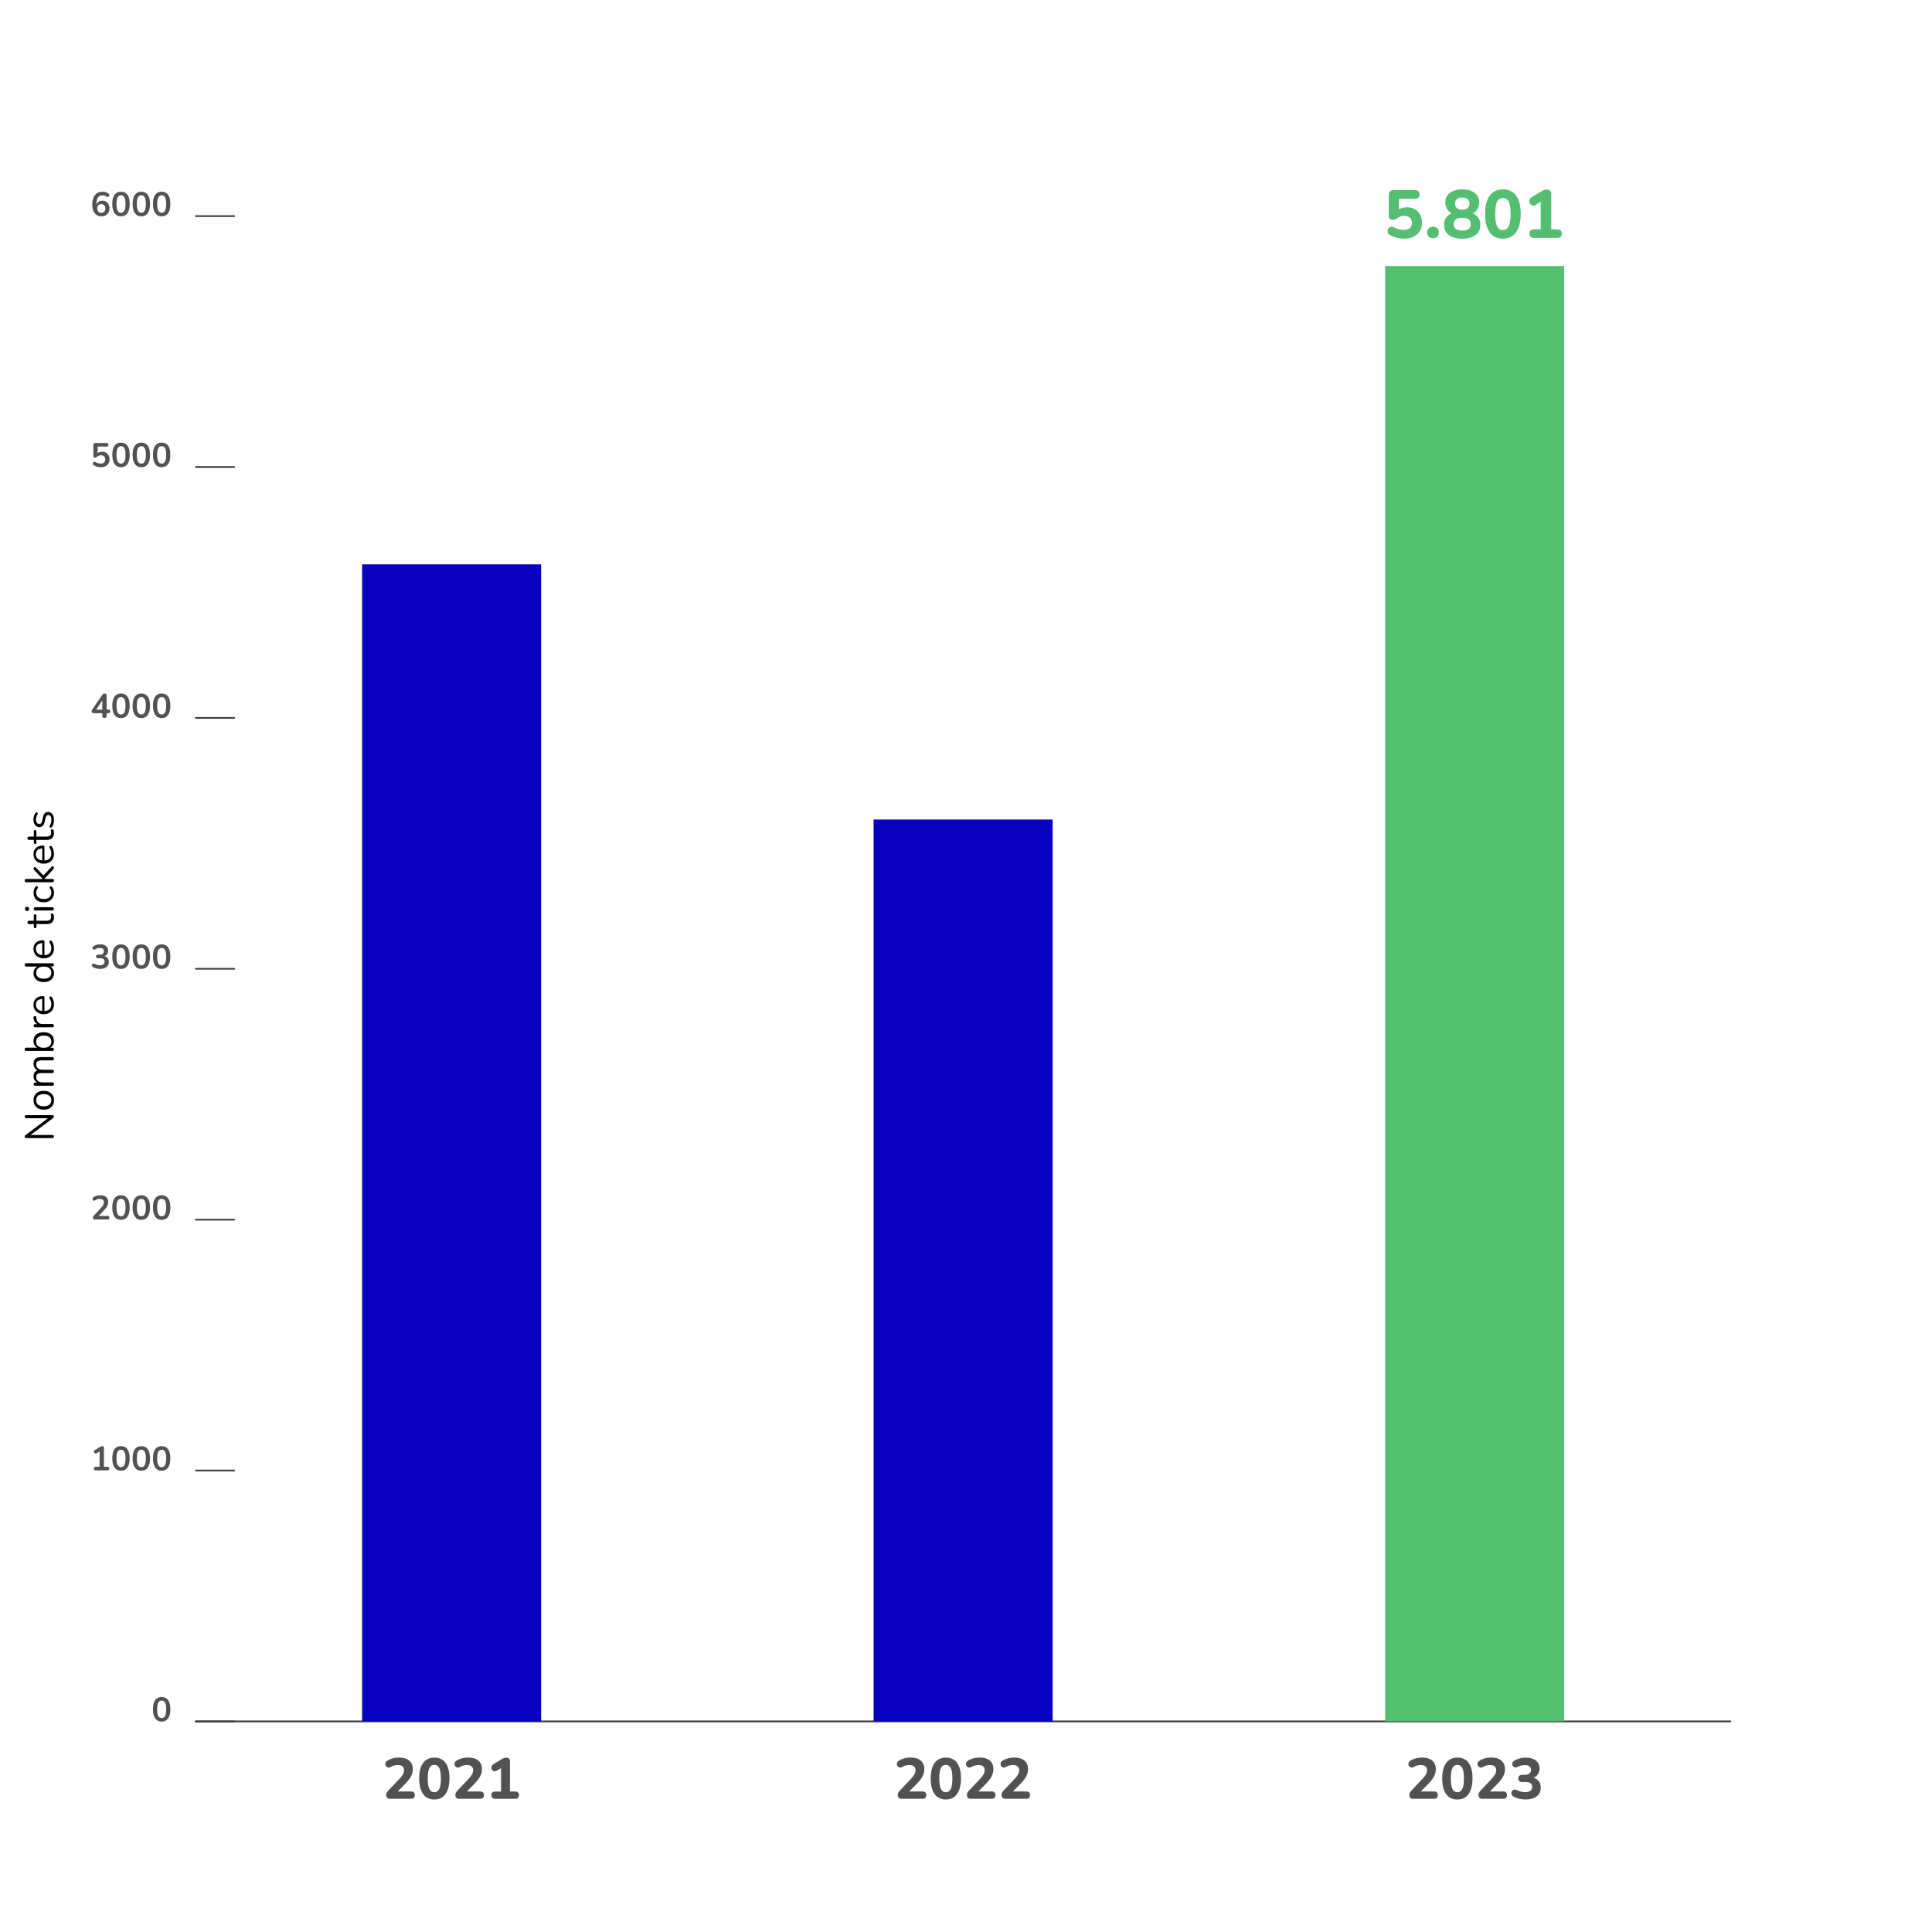 <?xml version="1.0" encoding="UTF-8"?>
<svg id="Calque_1" data-name="Calque 1" xmlns="http://www.w3.org/2000/svg" viewBox="0 0 570 570">
  <defs>
    <style>
      .cls-1 {
        fill: none;
        stroke: #3c3c3b;
        stroke-linecap: round;
        stroke-miterlimit: 10;
        stroke-width: .5px;
      }

      .cls-2, .cls-3, .cls-4, .cls-5 {
        stroke-width: 0px;
      }

      .cls-3 {
        fill: #525252;
      }

      .cls-4 {
        fill: #54be71;
      }

      .cls-5 {
        fill: #0900bd;
      }
    </style>
  </defs>
  <g>
    <line class="cls-1" x1="57.78" y1="507.87" x2="510.53" y2="507.87"/>
    <g>
      <g>
        <path class="cls-3" d="m47.7,507.93c-.83,0-1.47-.31-1.91-.94s-.66-1.53-.66-2.7c0-.79.1-1.45.29-1.99.2-.54.49-.94.87-1.21.38-.27.85-.41,1.4-.41.84,0,1.48.31,1.92.92.44.61.65,1.51.65,2.68,0,.78-.1,1.44-.29,1.98-.2.54-.48.96-.86,1.24-.38.28-.85.42-1.41.42Zm0-1.05c.45,0,.79-.21,1-.63s.33-1.08.33-1.97-.11-1.54-.33-1.95-.55-.6-1-.6-.78.2-1,.6-.33,1.05-.33,1.95.11,1.55.33,1.97.55.63,1,.63Z"/>
        <g>
          <path class="cls-3" d="m28.26,433.81c-.17,0-.31-.05-.41-.14s-.15-.23-.15-.4.05-.3.15-.39c.1-.09.23-.13.41-.13h1.12v-4.91h.62l-1.47.89c-.13.07-.25.1-.35.08s-.2-.06-.28-.14c-.08-.08-.13-.17-.15-.28-.03-.11-.02-.21.02-.33.04-.11.13-.2.25-.27l1.38-.83c.13-.08.27-.15.4-.21s.26-.08.37-.08c.14,0,.26.04.35.12.09.08.14.2.14.38v5.58h1.02c.17,0,.31.04.4.13.1.09.15.22.15.39s-.05.31-.15.4c-.1.09-.23.14-.4.14h-3.42Z"/>
          <path class="cls-3" d="m35.7,433.91c-.83,0-1.47-.31-1.91-.94s-.66-1.53-.66-2.7c0-.79.1-1.45.29-1.99.2-.54.49-.94.87-1.21.38-.27.85-.41,1.4-.41.84,0,1.48.31,1.92.92.44.61.65,1.51.65,2.68,0,.78-.1,1.44-.29,1.98-.2.54-.48.96-.86,1.24-.38.28-.85.42-1.41.42Zm0-1.05c.45,0,.79-.21,1-.63s.33-1.08.33-1.97-.11-1.54-.33-1.95-.55-.6-1-.6-.78.2-1,.6-.33,1.05-.33,1.95.11,1.55.33,1.97.55.63,1,.63Z"/>
          <path class="cls-3" d="m41.7,433.91c-.83,0-1.47-.31-1.91-.94s-.66-1.53-.66-2.7c0-.79.1-1.45.29-1.99.2-.54.49-.94.87-1.21.38-.27.85-.41,1.4-.41.84,0,1.48.31,1.92.92.44.61.65,1.51.65,2.68,0,.78-.1,1.44-.29,1.98-.2.54-.48.96-.86,1.24-.38.28-.85.42-1.41.42Zm0-1.05c.45,0,.79-.21,1-.63s.33-1.08.33-1.97-.11-1.54-.33-1.95-.55-.6-1-.6-.78.2-1,.6-.33,1.05-.33,1.95.11,1.55.33,1.97.55.63,1,.63Z"/>
          <path class="cls-3" d="m47.7,433.91c-.83,0-1.47-.31-1.91-.94s-.66-1.53-.66-2.7c0-.79.1-1.45.29-1.99.2-.54.49-.94.87-1.21.38-.27.85-.41,1.4-.41.84,0,1.48.31,1.92.92.44.61.65,1.51.65,2.68,0,.78-.1,1.44-.29,1.98-.2.54-.48.96-.86,1.24-.38.28-.85.42-1.41.42Zm0-1.05c.45,0,.79-.21,1-.63s.33-1.08.33-1.97-.11-1.54-.33-1.95-.55-.6-1-.6-.78.2-1,.6-.33,1.05-.33,1.95.11,1.55.33,1.97.55.63,1,.63Z"/>
        </g>
        <g>
          <path class="cls-3" d="m28.03,359.79c-.21,0-.37-.05-.46-.14-.1-.1-.15-.24-.15-.43,0-.11.03-.22.09-.33.06-.11.15-.22.26-.34l2.01-2.14c.31-.32.53-.61.66-.88.13-.26.2-.53.2-.79,0-.33-.1-.59-.31-.76-.21-.17-.52-.26-.92-.26-.23,0-.45.03-.68.1s-.46.17-.69.32c-.12.08-.23.11-.33.1s-.19-.06-.27-.13-.13-.16-.15-.27c-.03-.11-.02-.21.02-.33.04-.11.11-.21.23-.28.29-.19.61-.34.96-.44s.71-.15,1.08-.15c.51,0,.93.08,1.28.23s.61.38.79.67.27.65.27,1.07c0,.28-.04.55-.13.82-.09.27-.23.54-.41.81-.18.27-.42.56-.71.87l-1.88,1.96v-.34h2.94c.18,0,.32.04.41.13.09.09.14.22.14.39s-.05.31-.14.4c-.09.09-.23.14-.41.14h-3.68Z"/>
          <path class="cls-3" d="m35.7,359.89c-.83,0-1.47-.31-1.91-.94s-.66-1.53-.66-2.7c0-.79.1-1.45.29-1.99.2-.54.49-.94.87-1.21.38-.27.85-.41,1.4-.41.84,0,1.48.31,1.92.92.44.61.65,1.51.65,2.68,0,.78-.1,1.44-.29,1.98-.2.54-.48.96-.86,1.24-.38.28-.85.42-1.41.42Zm0-1.05c.45,0,.79-.21,1-.63s.33-1.08.33-1.97-.11-1.54-.33-1.95-.55-.6-1-.6-.78.2-1,.6-.33,1.05-.33,1.95.11,1.55.33,1.97.55.63,1,.63Z"/>
          <path class="cls-3" d="m41.7,359.89c-.83,0-1.47-.31-1.91-.94s-.66-1.53-.66-2.7c0-.79.1-1.45.29-1.99.2-.54.49-.94.87-1.21.38-.27.85-.41,1.4-.41.84,0,1.48.31,1.92.92.44.61.65,1.51.65,2.68,0,.78-.1,1.44-.29,1.98-.2.54-.48.96-.86,1.24-.38.28-.85.42-1.41.42Zm0-1.05c.45,0,.79-.21,1-.63s.33-1.08.33-1.97-.11-1.54-.33-1.95-.55-.6-1-.6-.78.2-1,.6-.33,1.05-.33,1.95.11,1.55.33,1.97.55.63,1,.63Z"/>
          <path class="cls-3" d="m47.7,359.89c-.83,0-1.47-.31-1.91-.94s-.66-1.53-.66-2.7c0-.79.1-1.45.29-1.99.2-.54.49-.94.87-1.21.38-.27.85-.41,1.4-.41.84,0,1.48.31,1.92.92.44.61.65,1.51.65,2.68,0,.78-.1,1.44-.29,1.98-.2.54-.48.96-.86,1.24-.38.28-.85.42-1.41.42Zm0-1.05c.45,0,.79-.21,1-.63s.33-1.08.33-1.97-.11-1.54-.33-1.95-.55-.6-1-.6-.78.2-1,.6-.33,1.05-.33,1.95.11,1.55.33,1.97.55.63,1,.63Z"/>
        </g>
        <g>
          <path class="cls-3" d="m29.56,285.87c-.36,0-.73-.05-1.12-.14-.39-.09-.72-.23-1.01-.42-.13-.09-.22-.19-.27-.3-.05-.11-.06-.22-.04-.33s.07-.19.15-.26c.08-.07.17-.12.29-.13.12-.01.24.02.38.09.27.15.54.25.79.31s.51.09.78.09c.29,0,.54-.04.74-.12.2-.08.35-.2.46-.36.1-.16.15-.35.15-.58,0-.33-.11-.58-.33-.75-.22-.16-.55-.25-.98-.25h-.64c-.19,0-.33-.05-.43-.14s-.15-.22-.15-.39.05-.3.15-.39c.1-.09.24-.14.43-.14h.52c.25,0,.47-.04.65-.12.18-.08.32-.2.42-.36s.15-.34.15-.56c0-.31-.1-.54-.31-.7-.2-.16-.5-.24-.88-.24-.25,0-.48.03-.69.08-.22.06-.46.16-.72.32-.12.07-.23.1-.34.09-.11-.01-.2-.06-.27-.13-.07-.07-.12-.16-.15-.26-.03-.1-.02-.21.02-.32s.12-.21.25-.29c.29-.19.6-.33.95-.42s.7-.14,1.07-.14c.49,0,.9.07,1.25.22.35.15.61.36.79.64.18.28.28.61.28,1,0,.28-.05.54-.16.77-.11.23-.26.42-.45.58s-.43.27-.7.34v-.12c.48.08.85.28,1.12.59.27.32.4.71.4,1.19,0,.41-.1.77-.31,1.08-.21.31-.5.54-.88.71-.38.16-.83.24-1.36.24Z"/>
          <path class="cls-3" d="m35.7,285.87c-.83,0-1.47-.31-1.91-.94s-.66-1.53-.66-2.7c0-.79.1-1.45.29-1.99.2-.54.49-.94.87-1.21.38-.27.85-.41,1.4-.41.84,0,1.48.31,1.92.92.44.61.65,1.51.65,2.68,0,.78-.1,1.44-.29,1.98-.2.54-.48.96-.86,1.24-.38.28-.85.42-1.41.42Zm0-1.05c.45,0,.79-.21,1-.63s.33-1.08.33-1.97-.11-1.54-.33-1.95-.55-.6-1-.6-.78.2-1,.6-.33,1.05-.33,1.95.11,1.55.33,1.97.55.63,1,.63Z"/>
          <path class="cls-3" d="m41.7,285.87c-.83,0-1.47-.31-1.91-.94s-.66-1.53-.66-2.7c0-.79.1-1.45.29-1.99.2-.54.49-.94.87-1.21.38-.27.85-.41,1.4-.41.84,0,1.48.31,1.92.92.44.61.65,1.51.65,2.68,0,.78-.1,1.44-.29,1.98-.2.54-.48.96-.86,1.24-.38.28-.85.42-1.41.42Zm0-1.05c.45,0,.79-.21,1-.63s.33-1.08.33-1.97-.11-1.54-.33-1.95-.55-.6-1-.6-.78.2-1,.6-.33,1.05-.33,1.95.11,1.55.33,1.97.55.63,1,.63Z"/>
          <path class="cls-3" d="m47.7,285.87c-.83,0-1.47-.31-1.91-.94s-.66-1.53-.66-2.7c0-.79.1-1.45.29-1.99.2-.54.49-.94.87-1.21.38-.27.85-.41,1.4-.41.84,0,1.48.31,1.92.92.44.61.65,1.51.65,2.68,0,.78-.1,1.44-.29,1.98-.2.54-.48.96-.86,1.24-.38.28-.85.42-1.41.42Zm0-1.05c.45,0,.79-.21,1-.63s.33-1.08.33-1.97-.11-1.54-.33-1.95-.55-.6-1-.6-.78.2-1,.6-.33,1.05-.33,1.95.11,1.55.33,1.97.55.63,1,.63Z"/>
        </g>
        <g>
          <path class="cls-3" d="m30.83,211.84c-.2,0-.36-.06-.47-.17-.11-.11-.17-.27-.17-.48v-.78h-2.47c-.21,0-.37-.04-.5-.13-.12-.09-.19-.22-.19-.41,0-.11.03-.22.08-.35s.16-.29.31-.5l2.74-3.97c.09-.14.2-.25.31-.32s.24-.11.39-.11c.17,0,.32.05.43.15.11.1.17.27.17.48v4.09h.49c.19,0,.34.04.44.13.1.09.15.22.15.4s-.05.31-.15.4c-.1.09-.24.14-.44.14h-.49v.78c0,.21-.06.37-.17.48-.11.11-.27.17-.47.17Zm-.64-2.48v-3.12h.29l-2.36,3.46v-.34h2.07Z"/>
          <path class="cls-3" d="m35.7,211.86c-.83,0-1.47-.31-1.91-.95-.44-.63-.66-1.53-.66-2.69,0-.79.1-1.45.29-1.98.2-.54.49-.94.87-1.22.38-.27.85-.41,1.4-.41.84,0,1.48.31,1.92.92s.65,1.51.65,2.68c0,.78-.1,1.44-.29,1.98s-.48.96-.86,1.24c-.38.28-.85.43-1.41.43Zm0-1.05c.45,0,.79-.21,1-.63s.33-1.08.33-1.97-.11-1.54-.33-1.95-.55-.6-1-.6-.78.2-1,.6-.33,1.05-.33,1.95.11,1.55.33,1.97.55.63,1,.63Z"/>
          <path class="cls-3" d="m41.7,211.86c-.83,0-1.47-.31-1.91-.95-.44-.63-.66-1.53-.66-2.69,0-.79.1-1.45.29-1.98.2-.54.49-.94.87-1.22.38-.27.85-.41,1.4-.41.84,0,1.48.31,1.92.92s.65,1.51.65,2.68c0,.78-.1,1.44-.29,1.98s-.48.96-.86,1.24c-.38.28-.85.43-1.41.43Zm0-1.05c.45,0,.79-.21,1-.63s.33-1.08.33-1.97-.11-1.54-.33-1.95-.55-.6-1-.6-.78.2-1,.6-.33,1.05-.33,1.95.11,1.55.33,1.97.55.63,1,.63Z"/>
          <path class="cls-3" d="m47.7,211.86c-.83,0-1.47-.31-1.91-.95-.44-.63-.66-1.53-.66-2.69,0-.79.1-1.45.29-1.98.2-.54.49-.94.87-1.22.38-.27.85-.41,1.4-.41.84,0,1.48.31,1.92.92s.65,1.51.65,2.68c0,.78-.1,1.44-.29,1.98s-.48.96-.86,1.24c-.38.28-.85.43-1.41.43Zm0-1.05c.45,0,.79-.21,1-.63s.33-1.08.33-1.97-.11-1.54-.33-1.95-.55-.6-1-.6-.78.2-1,.6-.33,1.05-.33,1.95.11,1.55.33,1.97.55.63,1,.63Z"/>
        </g>
        <g>
          <path class="cls-3" d="m29.76,137.84c-.35,0-.71-.05-1.08-.14s-.7-.24-1.01-.43c-.13-.08-.21-.17-.26-.28-.04-.11-.05-.22-.03-.33s.07-.2.15-.28c.08-.08.17-.12.28-.13.11-.01.23.02.36.09.25.14.5.25.75.32s.52.11.81.11.52-.05.72-.15c.2-.1.35-.24.46-.42.11-.18.16-.39.16-.63,0-.37-.11-.67-.34-.9s-.54-.35-.93-.35c-.21,0-.42.04-.62.1-.2.07-.4.19-.59.37-.06.05-.14.1-.23.15-.09.05-.19.08-.3.08-.17,0-.29-.04-.38-.13s-.13-.21-.13-.36v-3.27c0-.18.05-.32.15-.41s.24-.15.42-.15h3.29c.18,0,.32.04.42.13s.15.22.15.4-.05.3-.15.39-.23.14-.42.14h-2.6v2.24h-.33c.17-.23.4-.41.69-.54.29-.13.6-.19.94-.19.45,0,.83.1,1.17.29.33.19.59.45.77.79.18.34.27.73.27,1.17s-.1.86-.31,1.21-.5.62-.89.82c-.38.2-.84.29-1.36.29Z"/>
          <path class="cls-3" d="m35.7,137.84c-.83,0-1.47-.31-1.91-.95-.44-.63-.66-1.53-.66-2.69,0-.79.1-1.45.29-1.98.2-.54.49-.94.87-1.22.38-.27.85-.41,1.4-.41.84,0,1.48.31,1.92.92s.65,1.51.65,2.68c0,.78-.1,1.44-.29,1.98s-.48.96-.86,1.24c-.38.28-.85.43-1.41.43Zm0-1.05c.45,0,.79-.21,1-.63s.33-1.08.33-1.97-.11-1.54-.33-1.95-.55-.6-1-.6-.78.2-1,.6-.33,1.05-.33,1.95.11,1.55.33,1.97.55.63,1,.63Z"/>
          <path class="cls-3" d="m41.7,137.84c-.83,0-1.47-.31-1.91-.95-.44-.63-.66-1.53-.66-2.69,0-.79.1-1.45.29-1.98.2-.54.49-.94.87-1.22.38-.27.85-.41,1.4-.41.84,0,1.48.31,1.92.92s.65,1.51.65,2.68c0,.78-.1,1.44-.29,1.98s-.48.96-.86,1.24c-.38.28-.85.43-1.41.43Zm0-1.05c.45,0,.79-.21,1-.63s.33-1.08.33-1.97-.11-1.54-.33-1.95-.55-.6-1-.6-.78.2-1,.6-.33,1.05-.33,1.95.11,1.55.33,1.97.55.63,1,.63Z"/>
          <path class="cls-3" d="m47.7,137.84c-.83,0-1.47-.31-1.91-.95-.44-.63-.66-1.53-.66-2.69,0-.79.1-1.45.29-1.98.2-.54.49-.94.87-1.22.38-.27.85-.41,1.4-.41.84,0,1.48.31,1.92.92s.65,1.51.65,2.68c0,.78-.1,1.44-.29,1.98s-.48.96-.86,1.24c-.38.28-.85.43-1.41.43Zm0-1.05c.45,0,.79-.21,1-.63s.33-1.08.33-1.97-.11-1.54-.33-1.95-.55-.6-1-.6-.78.2-1,.6-.33,1.05-.33,1.95.11,1.55.33,1.97.55.63,1,.63Z"/>
        </g>
        <g>
          <path class="cls-3" d="m29.96,63.82c-.58,0-1.07-.14-1.48-.42-.41-.28-.72-.68-.94-1.19-.21-.52-.32-1.15-.32-1.89,0-.6.07-1.13.21-1.6.14-.46.33-.85.59-1.17.26-.32.58-.56.96-.73s.8-.25,1.27-.25c.29,0,.59.04.9.13.3.09.59.23.85.41.11.07.18.15.21.26.03.11.04.21.02.31-.02.1-.07.19-.14.27-.07.08-.16.12-.26.14-.11.02-.22-.01-.35-.08-.23-.13-.44-.23-.64-.28-.2-.05-.4-.08-.6-.08-.39,0-.71.09-.98.27-.27.18-.47.45-.6.81-.14.36-.2.81-.2,1.35v.75h-.12c.05-.34.17-.63.33-.88.17-.24.39-.43.65-.56.27-.13.56-.19.89-.19.41,0,.77.1,1.08.29.31.19.56.46.74.8.18.34.27.73.27,1.17s-.1.86-.29,1.21-.47.64-.82.84c-.35.2-.75.31-1.22.31Zm-.07-1.02c.24,0,.45-.05.64-.16.18-.11.32-.26.42-.46.1-.2.15-.42.15-.67s-.05-.49-.15-.68-.24-.34-.42-.46c-.18-.11-.4-.16-.64-.16s-.45.05-.63.16c-.18.11-.32.26-.43.46-.1.19-.15.42-.15.68s.05.48.15.67c.1.2.25.35.43.46.18.11.39.16.63.16Z"/>
          <path class="cls-3" d="m35.7,63.82c-.83,0-1.47-.31-1.91-.95-.44-.63-.66-1.53-.66-2.69,0-.79.1-1.45.29-1.98.2-.54.49-.94.87-1.22.38-.27.85-.41,1.4-.41.84,0,1.48.31,1.92.92s.65,1.51.65,2.68c0,.78-.1,1.44-.29,1.98s-.48.96-.86,1.24c-.38.28-.85.43-1.41.43Zm0-1.05c.45,0,.79-.21,1-.63s.33-1.08.33-1.97-.11-1.54-.33-1.95-.55-.6-1-.6-.78.2-1,.6-.33,1.05-.33,1.95.11,1.55.33,1.97.55.63,1,.63Z"/>
          <path class="cls-3" d="m41.7,63.82c-.83,0-1.47-.31-1.91-.95-.44-.63-.66-1.53-.66-2.69,0-.79.1-1.45.29-1.98.2-.54.49-.94.87-1.22.38-.27.85-.41,1.4-.41.84,0,1.48.31,1.92.92s.65,1.51.65,2.68c0,.78-.1,1.44-.29,1.98s-.48.96-.86,1.24c-.38.28-.85.43-1.41.43Zm0-1.05c.45,0,.79-.21,1-.63s.33-1.08.33-1.97-.11-1.54-.33-1.95-.55-.6-1-.6-.78.2-1,.6-.33,1.05-.33,1.95.11,1.55.33,1.97.55.63,1,.63Z"/>
          <path class="cls-3" d="m47.7,63.82c-.83,0-1.47-.31-1.91-.95-.44-.63-.66-1.53-.66-2.69,0-.79.1-1.45.29-1.98.2-.54.49-.94.87-1.22.38-.27.85-.41,1.4-.41.84,0,1.48.31,1.92.92s.65,1.51.65,2.68c0,.78-.1,1.44-.29,1.98s-.48.96-.86,1.24c-.38.28-.85.43-1.41.43Zm0-1.05c.45,0,.79-.21,1-.63s.33-1.08.33-1.97-.11-1.54-.33-1.95-.55-.6-1-.6-.78.2-1,.6-.33,1.05-.33,1.95.11,1.55.33,1.97.55.63,1,.63Z"/>
        </g>
      </g>
      <g>
        <line class="cls-1" x1="57.78" y1="507.87" x2="69.1" y2="507.87"/>
        <line class="cls-1" x1="57.78" y1="433.85" x2="69.1" y2="433.85"/>
        <line class="cls-1" x1="57.78" y1="359.83" x2="69.1" y2="359.83"/>
        <line class="cls-1" x1="57.78" y1="285.82" x2="69.1" y2="285.82"/>
        <line class="cls-1" x1="57.78" y1="211.8" x2="69.1" y2="211.8"/>
        <line class="cls-1" x1="57.78" y1="137.78" x2="69.1" y2="137.78"/>
        <line class="cls-1" x1="57.78" y1="63.76" x2="69.1" y2="63.76"/>
      </g>
    </g>
    <g>
      <rect class="cls-5" x="106.83" y="166.5" width="52.82" height="341.37"/>
      <rect class="cls-5" x="257.74" y="241.78" width="52.82" height="266.09"/>
      <rect class="cls-4" x="408.66" y="78.49" width="52.82" height="429.38"/>
    </g>
    <g>
      <g>
        <path class="cls-3" d="m417.02,530.72c-.42,0-.73-.1-.93-.3-.2-.2-.3-.49-.3-.88,0-.25.06-.48.19-.7.12-.21.29-.44.51-.66l3.2-3.37c.48-.51.82-.96,1.03-1.36.21-.4.31-.79.31-1.19,0-.5-.16-.88-.49-1.14-.32-.26-.79-.39-1.4-.39-.33,0-.67.05-1.01.14-.35.1-.71.25-1.08.47-.25.14-.48.18-.69.14-.21-.04-.39-.14-.54-.29-.15-.15-.24-.34-.29-.55-.05-.21-.02-.43.07-.65.09-.21.26-.4.51-.54.5-.31,1.04-.54,1.63-.69.59-.15,1.17-.23,1.75-.23.9,0,1.65.13,2.26.4s1.08.65,1.39,1.16c.32.51.48,1.13.48,1.87,0,.48-.07.94-.22,1.39-.15.45-.38.91-.69,1.37-.31.46-.72.95-1.23,1.47l-2.98,3.03v-.68h4.61c.36,0,.64.09.82.27.19.18.28.45.28.8s-.09.62-.28.81-.46.28-.82.28h-6.1Z"/>
        <path class="cls-3" d="m429.97,530.91c-1.45,0-2.56-.54-3.32-1.62s-1.15-2.62-1.15-4.6c0-1.33.17-2.45.52-3.36s.85-1.6,1.51-2.07c.66-.47,1.48-.71,2.44-.71,1.46,0,2.57.52,3.33,1.57.76,1.05,1.14,2.57,1.14,4.56,0,1.33-.17,2.45-.52,3.38s-.85,1.63-1.5,2.12-1.47.73-2.45.73Zm0-2.14c.66,0,1.14-.33,1.46-.98.32-.65.48-1.69.48-3.1s-.16-2.44-.48-3.06-.8-.94-1.46-.94-1.14.31-1.46.94-.48,1.64-.48,3.06.16,2.45.48,3.1c.32.65.8.98,1.46.98Z"/>
        <path class="cls-3" d="m437.42,530.72c-.42,0-.73-.1-.93-.3-.2-.2-.3-.49-.3-.88,0-.25.06-.48.19-.7.12-.21.29-.44.51-.66l3.2-3.37c.48-.51.82-.96,1.03-1.36.21-.4.31-.79.31-1.19,0-.5-.16-.88-.49-1.14-.32-.26-.79-.39-1.4-.39-.33,0-.67.05-1.01.14-.35.1-.71.25-1.08.47-.25.14-.48.18-.69.14-.21-.04-.39-.14-.54-.29-.15-.15-.24-.34-.29-.55-.05-.21-.02-.43.07-.65.09-.21.26-.4.51-.54.5-.31,1.04-.54,1.63-.69.59-.15,1.17-.23,1.75-.23.9,0,1.65.13,2.26.4s1.08.65,1.39,1.16c.32.51.48,1.13.48,1.87,0,.48-.07.94-.22,1.39-.15.45-.38.91-.69,1.37-.31.46-.72.95-1.23,1.47l-2.98,3.03v-.68h4.61c.36,0,.64.09.82.27.19.18.28.45.28.8s-.09.62-.28.81-.46.28-.82.28h-6.1Z"/>
        <path class="cls-3" d="m450.08,530.91c-.6,0-1.21-.07-1.83-.21s-1.15-.34-1.61-.6c-.29-.16-.5-.35-.6-.57-.11-.22-.15-.44-.12-.65.03-.22.12-.41.26-.57.15-.16.34-.27.57-.31.23-.04.49,0,.77.14.44.21.86.37,1.26.46.4.09.79.14,1.19.14.45,0,.83-.06,1.14-.18.31-.12.54-.29.7-.52.16-.23.24-.51.24-.85,0-.48-.17-.83-.49-1.07-.33-.24-.81-.36-1.45-.36h-1c-.37,0-.66-.09-.86-.28-.2-.19-.3-.44-.3-.77s.1-.6.3-.79c.2-.19.48-.28.86-.28h.75c.39,0,.71-.06.98-.18s.48-.29.63-.5c.15-.21.23-.48.23-.8,0-.45-.16-.8-.47-1.04-.31-.24-.76-.36-1.35-.36-.36,0-.72.04-1.07.13-.35.08-.73.24-1.14.45-.25.12-.48.17-.7.12-.22-.04-.39-.15-.54-.31-.14-.16-.23-.34-.27-.55-.04-.21-.01-.42.08-.64.1-.21.27-.39.54-.53.49-.28,1.02-.5,1.59-.65s1.15-.22,1.74-.22c.86,0,1.6.13,2.21.39.61.26,1.08.63,1.41,1.11.33.48.49,1.06.49,1.74,0,.46-.09.89-.27,1.27-.18.39-.43.71-.76.98-.32.27-.72.46-1.18.57v-.22c.8.14,1.43.47,1.89,1,.45.53.68,1.2.68,2.01,0,.71-.18,1.33-.54,1.86-.36.53-.88.93-1.56,1.21-.67.28-1.48.42-2.41.42Z"/>
      </g>
      <g>
        <path class="cls-3" d="m266.1,530.72c-.42,0-.73-.1-.93-.3-.2-.2-.3-.49-.3-.88,0-.25.06-.48.19-.7.12-.21.29-.44.51-.66l3.2-3.37c.48-.51.82-.96,1.03-1.36.21-.4.31-.79.31-1.19,0-.5-.16-.88-.48-1.14-.32-.26-.79-.39-1.4-.39-.33,0-.67.05-1.01.14-.35.1-.71.25-1.08.47-.25.14-.48.18-.69.14-.21-.04-.39-.14-.54-.29-.15-.15-.24-.34-.29-.55-.05-.21-.02-.43.07-.65.09-.21.26-.4.51-.54.5-.31,1.04-.54,1.63-.69.59-.15,1.17-.23,1.75-.23.9,0,1.65.13,2.26.4.61.27,1.08.65,1.39,1.16.32.51.48,1.13.48,1.87,0,.48-.07.94-.22,1.39-.15.45-.38.91-.69,1.37s-.72.95-1.23,1.47l-2.98,3.03v-.68h4.61c.36,0,.64.09.82.27.19.18.28.45.28.8s-.09.62-.28.81c-.19.19-.46.28-.82.28h-6.1Z"/>
        <path class="cls-3" d="m279.05,530.91c-1.45,0-2.56-.54-3.32-1.62-.76-1.08-1.15-2.62-1.15-4.6,0-1.33.17-2.45.52-3.36s.85-1.6,1.51-2.07c.66-.47,1.48-.71,2.44-.71,1.46,0,2.57.52,3.33,1.57.76,1.05,1.14,2.57,1.14,4.56,0,1.33-.17,2.45-.52,3.38-.35.92-.85,1.63-1.5,2.12s-1.47.73-2.45.73Zm0-2.14c.66,0,1.14-.33,1.46-.98.32-.65.48-1.69.48-3.1s-.16-2.44-.48-3.06-.8-.94-1.46-.94-1.15.31-1.46.94c-.32.62-.48,1.64-.48,3.06s.16,2.45.48,3.1c.32.65.8.98,1.46.98Z"/>
        <path class="cls-3" d="m286.5,530.72c-.42,0-.73-.1-.93-.3-.2-.2-.3-.49-.3-.88,0-.25.06-.48.19-.7.12-.21.29-.44.51-.66l3.2-3.37c.48-.51.82-.96,1.03-1.36.21-.4.31-.79.31-1.19,0-.5-.16-.88-.49-1.14-.32-.26-.79-.39-1.4-.39-.33,0-.67.05-1.01.14-.35.1-.71.25-1.08.47-.25.14-.48.18-.69.14-.21-.04-.39-.14-.54-.29-.15-.15-.24-.34-.29-.55-.05-.21-.02-.43.07-.65.09-.21.26-.4.51-.54.5-.31,1.04-.54,1.63-.69.59-.15,1.17-.23,1.75-.23.9,0,1.65.13,2.26.4s1.08.65,1.39,1.16c.32.51.48,1.13.48,1.87,0,.48-.07.94-.22,1.39-.15.45-.38.91-.69,1.37-.31.46-.72.95-1.23,1.47l-2.98,3.03v-.68h4.61c.36,0,.64.09.82.27.19.18.28.45.28.8s-.09.62-.28.81-.46.28-.82.28h-6.1Z"/>
        <path class="cls-3" d="m296.7,530.72c-.42,0-.73-.1-.93-.3-.2-.2-.3-.49-.3-.88,0-.25.06-.48.19-.7.12-.21.29-.44.51-.66l3.2-3.37c.48-.51.82-.96,1.03-1.36.21-.4.31-.79.31-1.19,0-.5-.16-.88-.49-1.14-.32-.26-.79-.39-1.4-.39-.33,0-.67.05-1.01.14-.35.1-.71.25-1.08.47-.25.14-.48.18-.69.14-.21-.04-.39-.14-.54-.29-.15-.15-.24-.34-.29-.55-.05-.21-.02-.43.07-.65.09-.21.26-.4.51-.54.5-.31,1.04-.54,1.63-.69.59-.15,1.17-.23,1.75-.23.9,0,1.65.13,2.26.4s1.08.65,1.39,1.16c.32.51.48,1.13.48,1.87,0,.48-.07.94-.22,1.39-.15.45-.38.91-.69,1.37-.31.46-.72.95-1.23,1.47l-2.98,3.03v-.68h4.61c.36,0,.64.09.82.27.19.18.28.45.28.8s-.09.62-.28.81-.46.28-.82.28h-6.1Z"/>
      </g>
      <g>
        <path class="cls-3" d="m115.18,530.72c-.42,0-.73-.1-.93-.3-.2-.2-.3-.49-.3-.88,0-.25.06-.48.19-.7.12-.21.29-.44.51-.66l3.2-3.37c.48-.51.82-.96,1.03-1.36.21-.4.31-.79.31-1.19,0-.5-.16-.88-.48-1.14-.32-.26-.79-.39-1.4-.39-.33,0-.67.05-1.01.14-.35.1-.71.25-1.08.47-.25.14-.48.18-.69.14-.21-.04-.39-.14-.54-.29-.15-.15-.24-.34-.29-.55-.05-.21-.02-.43.07-.65.09-.21.26-.4.51-.54.5-.31,1.04-.54,1.63-.69.59-.15,1.17-.23,1.75-.23.9,0,1.65.13,2.26.4.61.27,1.08.65,1.39,1.16.32.51.48,1.13.48,1.87,0,.48-.07.94-.22,1.39-.15.45-.38.91-.69,1.37s-.72.95-1.23,1.47l-2.98,3.03v-.68h4.61c.36,0,.64.09.82.27.19.18.28.45.28.8s-.09.62-.28.81c-.19.19-.46.28-.82.28h-6.1Z"/>
        <path class="cls-3" d="m128.14,530.91c-1.45,0-2.56-.54-3.32-1.62-.76-1.08-1.15-2.62-1.15-4.6,0-1.33.17-2.45.52-3.36s.85-1.6,1.51-2.07c.66-.47,1.48-.71,2.44-.71,1.46,0,2.57.52,3.33,1.57.76,1.05,1.14,2.57,1.14,4.56,0,1.33-.17,2.45-.52,3.38-.35.92-.85,1.63-1.5,2.12s-1.47.73-2.45.73Zm0-2.14c.66,0,1.14-.33,1.46-.98.32-.65.48-1.69.48-3.1s-.16-2.44-.48-3.06-.8-.94-1.46-.94-1.15.31-1.46.94c-.32.62-.48,1.64-.48,3.06s.16,2.45.48,3.1c.32.65.8.98,1.46.98Z"/>
        <path class="cls-3" d="m135.58,530.72c-.42,0-.73-.1-.93-.3-.2-.2-.3-.49-.3-.88,0-.25.06-.48.19-.7.12-.21.29-.44.51-.66l3.2-3.37c.48-.51.82-.96,1.03-1.36.21-.4.31-.79.31-1.19,0-.5-.16-.88-.48-1.14-.32-.26-.79-.39-1.4-.39-.33,0-.67.05-1.01.14-.35.1-.71.25-1.08.47-.25.14-.48.18-.69.14-.21-.04-.39-.14-.54-.29-.15-.15-.24-.34-.29-.55-.05-.21-.02-.43.07-.65.09-.21.26-.4.51-.54.5-.31,1.04-.54,1.63-.69.59-.15,1.17-.23,1.75-.23.9,0,1.65.13,2.26.4.61.27,1.08.65,1.39,1.16.32.51.48,1.13.48,1.87,0,.48-.07.94-.22,1.39-.15.45-.38.91-.69,1.37s-.72.95-1.23,1.47l-2.98,3.03v-.68h4.61c.36,0,.64.09.82.27.19.18.28.45.28.8s-.09.62-.28.81c-.19.19-.46.28-.82.28h-6.1Z"/>
        <path class="cls-3" d="m146.1,530.72c-.36,0-.64-.1-.83-.29-.19-.19-.29-.46-.29-.8s.1-.62.29-.8c.19-.18.47-.27.83-.27h1.72v-7.67h1.24l-2.48,1.51c-.26.16-.5.22-.72.19-.22-.03-.41-.13-.57-.29-.16-.16-.26-.35-.31-.57-.05-.22-.03-.44.06-.66.09-.22.26-.41.51-.57l2.36-1.43c.24-.15.48-.27.72-.36s.48-.14.72-.14c.34,0,.61.09.81.26.2.18.3.44.3.81v8.91h1.55c.35,0,.62.09.82.27.19.18.29.45.29.8s-.1.62-.29.81c-.19.19-.46.28-.82.28h-5.9Z"/>
      </g>
    </g>
  </g>
  <g>
    <path class="cls-4" d="m414.22,70.42c-.68,0-1.38-.09-2.1-.26-.72-.17-1.38-.43-1.98-.78-.31-.17-.52-.39-.63-.64-.11-.25-.15-.51-.1-.78.05-.27.15-.5.32-.69.17-.19.38-.32.64-.37s.55,0,.87.18c.47.24.94.43,1.43.56.49.13.98.2,1.49.2s.94-.09,1.3-.26c.36-.17.63-.41.82-.72s.28-.67.28-1.08c0-.64-.2-1.15-.61-1.54-.41-.39-.96-.58-1.65-.58-.35,0-.7.06-1.05.17-.35.11-.72.31-1.09.59-.13.11-.31.21-.52.3-.21.09-.44.14-.68.14-.41,0-.72-.1-.92-.29s-.3-.48-.3-.85v-6.28c0-.44.12-.77.35-1s.56-.34.99-.34h6.42c.44,0,.77.11,1,.33s.34.54.34.95-.11.71-.34.93c-.23.22-.56.33-1,.33h-4.78v3.82h-.76c.33-.41.77-.73,1.32-.96.55-.23,1.15-.34,1.8-.34.89,0,1.67.19,2.34.57.67.38,1.19.91,1.56,1.59.37.68.56,1.47.56,2.36s-.21,1.76-.64,2.47-1.04,1.27-1.84,1.67c-.8.4-1.75.6-2.84.6Z"/>
    <path class="cls-4" d="m422.82,70.3c-.53,0-.96-.16-1.27-.48-.31-.32-.47-.73-.47-1.24s.16-.9.47-1.21c.31-.31.74-.47,1.27-.47s.95.16,1.25.47c.3.31.45.72.45,1.21s-.15.92-.45,1.24c-.3.32-.72.48-1.25.48Z"/>
    <path class="cls-4" d="m431.4,70.42c-1.12,0-2.08-.16-2.88-.48-.8-.32-1.41-.78-1.84-1.39-.43-.61-.64-1.34-.64-2.19,0-.67.14-1.26.41-1.78s.65-.94,1.13-1.26c.48-.32,1.02-.52,1.62-.6v.52c-.84-.19-1.52-.6-2.03-1.23-.51-.63-.77-1.4-.77-2.29,0-.8.2-1.49.61-2.06.41-.57.99-1.01,1.74-1.32.75-.31,1.64-.46,2.65-.46s1.91.15,2.66.46c.75.31,1.33.75,1.74,1.32.41.57.62,1.26.62,2.06,0,.6-.12,1.15-.35,1.64s-.56.9-.98,1.22c-.42.32-.9.53-1.45.62v-.48c.92.13,1.67.53,2.25,1.18s.87,1.47.87,2.46c0,.85-.21,1.58-.64,2.19-.43.61-1.04,1.07-1.84,1.39-.8.32-1.76.48-2.88.48Zm0-2.38c.83,0,1.45-.16,1.88-.48.43-.32.64-.79.64-1.42s-.21-1.1-.64-1.41c-.43-.31-1.05-.47-1.88-.47s-1.45.16-1.88.47c-.43.31-.64.78-.64,1.41s.21,1.1.64,1.42c.43.32,1.05.48,1.88.48Zm0-6.16c.45,0,.84-.07,1.17-.22.33-.15.57-.36.74-.64.17-.28.25-.6.25-.96,0-.56-.19-1-.57-1.32s-.91-.48-1.59-.48-1.21.16-1.58.48-.56.76-.56,1.32.19,1,.56,1.33c.37.33.9.49,1.58.49Z"/>
    <path class="cls-4" d="m443.4,70.42c-1.71,0-3.01-.64-3.91-1.91-.9-1.27-1.35-3.08-1.35-5.41,0-1.56.2-2.88.61-3.95.41-1.07,1-1.89,1.78-2.44.78-.55,1.74-.83,2.87-.83,1.72,0,3.03.62,3.92,1.85.89,1.23,1.34,3.02,1.34,5.37,0,1.56-.2,2.88-.61,3.97-.41,1.09-1,1.92-1.77,2.49-.77.57-1.73.86-2.88.86Zm0-2.52c.77,0,1.35-.38,1.72-1.15.37-.77.56-1.98.56-3.65s-.19-2.87-.56-3.6c-.37-.73-.95-1.1-1.72-1.1s-1.35.37-1.72,1.1c-.37.73-.56,1.93-.56,3.6s.19,2.88.56,3.65c.37.77.95,1.15,1.72,1.15Z"/>
    <path class="cls-4" d="m452.54,70.2c-.43,0-.75-.11-.98-.34s-.34-.54-.34-.94.11-.73.34-.94c.23-.21.55-.32.98-.32h2.02v-9.02h1.46l-2.92,1.78c-.31.19-.59.26-.85.22-.26-.04-.48-.15-.67-.34-.19-.19-.31-.41-.37-.67-.06-.26-.04-.52.07-.78.11-.26.31-.48.6-.67l2.78-1.68c.28-.17.56-.31.85-.42.29-.11.57-.16.85-.16.4,0,.72.1.95.31.23.21.35.52.35.95v10.48h1.82c.41,0,.73.11.96.32.23.21.34.53.34.94s-.11.73-.34.95c-.23.22-.55.33-.96.33h-6.94Z"/>
  </g>
  <g>
    <path class="cls-2" d="m15.91,335.3c0,.15-.04.27-.13.35s-.21.12-.37.12h-7.63c-.16,0-.28-.04-.37-.12-.09-.08-.13-.18-.13-.31s.02-.22.07-.28c.04-.06.12-.13.23-.21l6.97-5.23v.29h-6.79c-.15,0-.27-.04-.35-.12s-.13-.2-.13-.35.04-.25.13-.33.2-.11.35-.11h7.67c.15,0,.27.03.35.1.08.07.13.17.13.29,0,.12-.02.22-.07.29-.05.07-.12.15-.23.23l-6.97,5.22v-.28h6.78c.16,0,.28.04.37.12s.13.19.13.34Z"/>
    <path class="cls-2" d="m15.93,324.6c0,.57-.12,1.06-.37,1.48-.25.42-.6.74-1.05.97-.45.23-.99.34-1.6.34-.46,0-.88-.06-1.25-.19s-.69-.32-.95-.56-.47-.54-.61-.88c-.14-.34-.21-.72-.21-1.15,0-.57.12-1.06.37-1.48s.6-.74,1.05-.97c.45-.23.99-.34,1.6-.34.46,0,.88.06,1.25.19.37.13.69.32.95.56s.47.54.61.88c.14.34.21.72.21,1.15Zm-.78,0c0-.36-.09-.68-.26-.95-.18-.27-.43-.48-.77-.63-.34-.15-.74-.22-1.21-.22-.73,0-1.28.16-1.67.49-.38.32-.58.76-.58,1.31,0,.37.09.69.26.95.17.27.42.48.76.62.33.15.74.22,1.23.22.72,0,1.27-.16,1.66-.49.39-.33.58-.76.58-1.31Z"/>
    <path class="cls-2" d="m15.91,319.84c0,.16-.04.28-.13.36s-.21.12-.37.12h-5c-.16,0-.28-.04-.37-.12s-.13-.2-.13-.35.04-.27.13-.35.21-.13.37-.13h1.06l-.17.13c-.45-.15-.79-.4-1.04-.74-.24-.34-.37-.75-.37-1.22,0-.5.12-.9.35-1.21.24-.31.6-.51,1.1-.62v.18c-.45-.14-.8-.4-1.06-.77-.26-.37-.39-.81-.39-1.3,0-.44.08-.8.25-1.09s.42-.5.76-.64c.34-.14.77-.22,1.29-.22h3.22c.16,0,.28.04.37.13s.13.21.13.37-.04.27-.13.35-.21.13-.37.13h-3.17c-.54,0-.93.09-1.18.28-.25.18-.38.5-.38.94,0,.48.17.86.5,1.13.33.28.78.41,1.35.41h2.88c.16,0,.28.04.37.13s.13.21.13.37-.04.27-.13.35-.21.13-.37.13h-3.17c-.54,0-.93.09-1.18.28-.25.19-.38.5-.38.93,0,.48.17.86.5,1.13.33.28.78.41,1.35.41h2.88c.34,0,.5.16.5.49Z"/>
    <path class="cls-2" d="m15.93,307.12c0,.53-.14.98-.41,1.36s-.64.63-1.09.76l-.13-.13h1.1c.16,0,.28.04.37.13s.13.2.13.35c0,.16-.04.28-.13.36s-.21.12-.37.12h-7.63c-.16,0-.28-.04-.37-.12s-.13-.2-.13-.36.04-.27.13-.36.21-.13.37-.13h3.58v.14c-.45-.14-.8-.39-1.07-.77s-.4-.83-.4-1.36.12-.98.37-1.37c.24-.38.59-.68,1.04-.89.45-.21.99-.32,1.61-.32s1.15.11,1.6.32.8.51,1.05.9c.25.39.37.84.37,1.36Zm-.78.2c0-.37-.09-.69-.26-.95-.18-.27-.43-.48-.77-.62-.34-.15-.74-.22-1.21-.22-.73,0-1.28.16-1.67.49-.38.32-.58.76-.58,1.31,0,.36.09.68.26.95.17.27.42.48.76.63.33.15.74.22,1.23.22.72,0,1.27-.16,1.66-.49s.58-.76.58-1.31Z"/>
    <path class="cls-2" d="m15.91,302.59c0,.16-.04.28-.13.37s-.21.13-.37.13h-5c-.16,0-.28-.04-.37-.12s-.13-.2-.13-.35.04-.27.13-.35.21-.13.37-.13h.97v.12c-.47-.13-.84-.37-1.09-.73-.26-.36-.39-.8-.41-1.33,0-.12.02-.22.08-.29s.16-.11.31-.12c.14,0,.24.02.32.1.08.07.13.18.14.34l.02.19c.05.54.22.96.52,1.25.3.29.71.44,1.23.44h2.9c.16,0,.28.04.37.13s.13.21.13.37Z"/>
    <path class="cls-2" d="m15.93,296.23c0,.62-.12,1.15-.37,1.59-.24.44-.59.79-1.04,1.03s-.98.37-1.61.37-1.14-.12-1.59-.36c-.45-.24-.81-.57-1.06-.99-.26-.42-.38-.91-.38-1.46,0-.39.07-.74.2-1.06.13-.31.32-.58.57-.8s.55-.39.9-.5.75-.17,1.19-.17c.13,0,.22.04.28.11.06.07.09.18.09.31v4.18h-.64v-3.95l.16.19c-.43,0-.8.06-1.1.19s-.53.31-.69.56-.24.55-.24.92c0,.41.09.75.28,1.04s.45.5.78.64c.33.14.72.22,1.16.22h.07c.74,0,1.3-.18,1.68-.53.38-.36.58-.86.58-1.52,0-.27-.04-.54-.11-.81-.07-.27-.19-.53-.36-.79-.07-.11-.11-.21-.1-.31,0-.09.03-.17.08-.22.05-.06.12-.09.19-.11.08-.02.16-.01.25.02.09.04.16.11.23.21.19.26.34.58.44.94.1.36.16.72.16,1.07Z"/>
    <path class="cls-2" d="m15.93,287.16c0,.52-.12.97-.37,1.36-.25.39-.6.69-1.05.9s-.99.32-1.6.32-1.16-.11-1.61-.32c-.45-.21-.8-.51-1.04-.9-.24-.39-.37-.84-.37-1.36s.13-.98.4-1.36.62-.63,1.07-.76v.13h-3.58c-.16,0-.28-.04-.37-.13s-.13-.21-.13-.37.04-.27.13-.35.21-.13.37-.13h7.63c.16,0,.28.04.37.12s.13.2.13.36c0,.15-.04.27-.13.35s-.21.13-.37.13h-1.14l.17-.13c.46.13.82.38,1.09.76s.41.83.41,1.36Zm-.78-.2c0-.36-.09-.68-.26-.95-.18-.27-.43-.48-.77-.63-.34-.15-.74-.22-1.21-.22-.73,0-1.28.16-1.67.49-.38.32-.58.76-.58,1.31,0,.37.09.69.26.95.17.27.42.48.76.62.33.15.74.22,1.23.22.72,0,1.27-.16,1.66-.49.39-.33.58-.76.58-1.31Z"/>
    <path class="cls-2" d="m15.93,279.75c0,.62-.12,1.15-.37,1.59-.24.44-.59.79-1.04,1.03s-.98.37-1.61.37-1.14-.12-1.59-.36c-.45-.24-.81-.57-1.06-.99-.26-.42-.38-.91-.38-1.46,0-.39.07-.74.2-1.06.13-.31.32-.58.57-.8s.55-.39.9-.5.75-.17,1.19-.17c.13,0,.22.04.28.11.06.07.09.18.09.31v4.18h-.64v-3.95l.16.19c-.43,0-.8.06-1.1.19s-.53.31-.69.56-.24.55-.24.92c0,.41.09.75.28,1.04s.45.5.78.64c.33.14.72.22,1.16.22h.07c.74,0,1.3-.18,1.68-.53.38-.36.58-.86.58-1.52,0-.27-.04-.54-.11-.81-.07-.27-.19-.53-.36-.79-.07-.11-.11-.21-.1-.31,0-.09.03-.17.08-.22.05-.06.12-.09.19-.11.08-.02.16-.01.25.02.09.04.16.11.23.21.19.26.34.58.44.94.1.36.16.72.16,1.07Z"/>
    <path class="cls-2" d="m15.93,270.56c0,.46-.08.84-.25,1.15-.16.31-.4.54-.72.69s-.7.23-1.16.23h-3.06v.8c0,.14-.03.24-.1.31-.07.07-.16.11-.28.11s-.21-.04-.28-.11c-.06-.07-.1-.18-.1-.31v-.8h-1.38c-.16,0-.28-.04-.37-.13-.08-.09-.13-.21-.13-.36s.04-.27.13-.35.21-.13.37-.13h1.38v-1.51c0-.14.03-.24.1-.31.06-.07.16-.11.28-.11s.21.04.28.11c.07.07.1.18.1.31v1.51h2.96c.46,0,.8-.1,1.04-.29.24-.19.35-.5.35-.94,0-.15-.02-.28-.05-.39-.03-.11-.05-.2-.05-.27,0-.07.02-.13.07-.18.06-.05.15-.07.29-.07.1,0,.18.02.26.05s.14.1.17.19c.03.1.06.22.09.38.03.16.04.3.04.43Z"/>
    <path class="cls-2" d="m8.59,268.15c0,.2-.05.36-.16.47s-.25.17-.44.17-.34-.06-.44-.17-.15-.27-.15-.47.05-.37.15-.47c.1-.11.25-.16.44-.16s.33.05.44.16c.11.11.16.27.16.47Zm7.3,0c0,.16-.05.28-.14.36s-.22.12-.39.12h-4.91c-.17,0-.3-.04-.38-.12-.09-.08-.13-.2-.13-.36s.04-.27.13-.36c.09-.09.22-.13.38-.13h4.91c.17,0,.3.04.39.13s.14.21.14.37Z"/>
    <path class="cls-2" d="m15.93,263.37c0,.58-.13,1.09-.38,1.51s-.61.75-1.07.98c-.46.23-.99.34-1.6.34-.46,0-.88-.06-1.25-.19-.37-.13-.68-.32-.94-.56-.26-.25-.46-.55-.59-.89-.14-.35-.2-.74-.2-1.18,0-.29.04-.59.13-.9.09-.31.24-.6.46-.85.06-.08.12-.13.2-.16s.16-.02.23,0c.08.02.14.06.19.12.05.06.08.13.09.21s-.02.17-.08.26c-.16.21-.27.42-.34.64-.06.22-.1.42-.1.62,0,.31.05.58.15.82s.24.43.43.59.41.28.68.37c.27.08.59.13.95.13.7,0,1.25-.16,1.65-.49.4-.33.61-.8.61-1.4,0-.2-.03-.41-.1-.62s-.18-.43-.34-.64c-.06-.09-.09-.17-.08-.25,0-.08.04-.15.09-.2.05-.06.12-.09.2-.11.08-.02.16-.02.23,0,.08.02.14.08.2.16.21.26.36.54.45.84.09.3.14.6.14.89Z"/>
    <path class="cls-2" d="m15.91,259.81c0,.16-.04.28-.13.36s-.21.12-.37.12h-7.63c-.16,0-.28-.04-.37-.12s-.13-.2-.13-.36.04-.27.13-.36.21-.13.37-.13h4.81v-.02l-2.35-2.46c-.1-.11-.18-.21-.24-.29-.06-.08-.08-.2-.08-.34,0-.13.03-.23.1-.3.07-.07.15-.11.25-.1s.21.05.32.15l2.48,2.62h-.53l2.68-2.84c.11-.11.22-.17.32-.17s.19.04.26.11c.07.08.11.17.11.29,0,.14-.03.26-.09.35-.06.09-.15.2-.27.32l-2.46,2.66v.02h2.32c.34,0,.5.16.5.49Z"/>
    <path class="cls-2" d="m15.93,251.82c0,.62-.12,1.15-.37,1.59-.24.44-.59.79-1.04,1.03s-.98.37-1.61.37-1.14-.12-1.59-.36c-.45-.24-.81-.57-1.06-.99-.26-.42-.38-.91-.38-1.46,0-.39.07-.74.2-1.06.13-.31.32-.58.57-.8s.55-.39.9-.5.75-.17,1.19-.17c.13,0,.22.04.28.11.06.07.09.18.09.31v4.18h-.64v-3.95l.16.19c-.43,0-.8.06-1.1.19s-.53.31-.69.56-.24.55-.24.92c0,.41.09.75.28,1.04s.45.5.78.64c.33.14.72.22,1.16.22h.07c.74,0,1.3-.18,1.68-.53.38-.36.58-.86.58-1.52,0-.27-.04-.54-.11-.81-.07-.27-.19-.53-.36-.79-.07-.11-.11-.21-.1-.31,0-.09.03-.17.08-.22.05-.06.12-.09.19-.11.08-.02.16-.01.25.02.09.04.16.11.23.21.19.26.34.58.44.94.1.36.16.72.16,1.07Z"/>
    <path class="cls-2" d="m15.93,245.72c0,.46-.08.84-.25,1.15-.16.31-.4.54-.72.69s-.7.23-1.16.23h-3.06v.8c0,.14-.03.24-.1.31-.07.07-.16.11-.28.11s-.21-.04-.28-.11c-.06-.07-.1-.18-.1-.31v-.8h-1.38c-.16,0-.28-.04-.37-.13-.08-.09-.13-.21-.13-.36s.04-.27.13-.35.21-.13.37-.13h1.38v-1.51c0-.14.03-.24.1-.31.06-.07.16-.11.28-.11s.21.04.28.11c.07.07.1.18.1.31v1.51h2.96c.46,0,.8-.1,1.04-.29.24-.19.35-.5.35-.94,0-.15-.02-.28-.05-.39-.03-.11-.05-.2-.05-.27,0-.07.02-.13.07-.18.06-.05.15-.07.29-.07.1,0,.18.02.26.05s.14.1.17.19c.03.1.06.22.09.38.03.16.04.3.04.43Z"/>
    <path class="cls-2" d="m15.93,241.89c0,.36-.04.72-.13,1.09s-.24.7-.46,1.01c-.06.08-.12.14-.2.17-.08.03-.15.04-.23.03-.08-.01-.14-.04-.2-.1-.06-.05-.09-.12-.1-.19-.01-.08,0-.16.05-.26.19-.31.33-.61.4-.91s.11-.58.11-.87c0-.46-.08-.8-.25-1.03-.17-.23-.4-.35-.68-.35-.22,0-.4.08-.53.23-.13.15-.23.39-.31.72l-.24,1.09c-.1.5-.28.88-.54,1.12s-.59.37-1,.37c-.36,0-.67-.09-.93-.28-.26-.19-.46-.45-.61-.8s-.22-.74-.22-1.2c0-.35.05-.69.14-1,.09-.32.24-.6.44-.86.06-.08.12-.13.2-.16.08-.03.15-.03.23-.01.08.02.14.06.19.11.05.06.08.12.09.2,0,.08-.02.16-.07.25-.16.24-.28.48-.35.73-.08.25-.11.49-.11.73,0,.45.09.79.26,1.02.18.23.41.35.7.35.22,0,.41-.07.55-.22.14-.14.25-.37.31-.67l.23-1.09c.11-.52.29-.91.53-1.17.24-.26.57-.39.99-.39.53,0,.95.21,1.26.64.31.42.47.99.47,1.69Z"/>
  </g>
</svg>